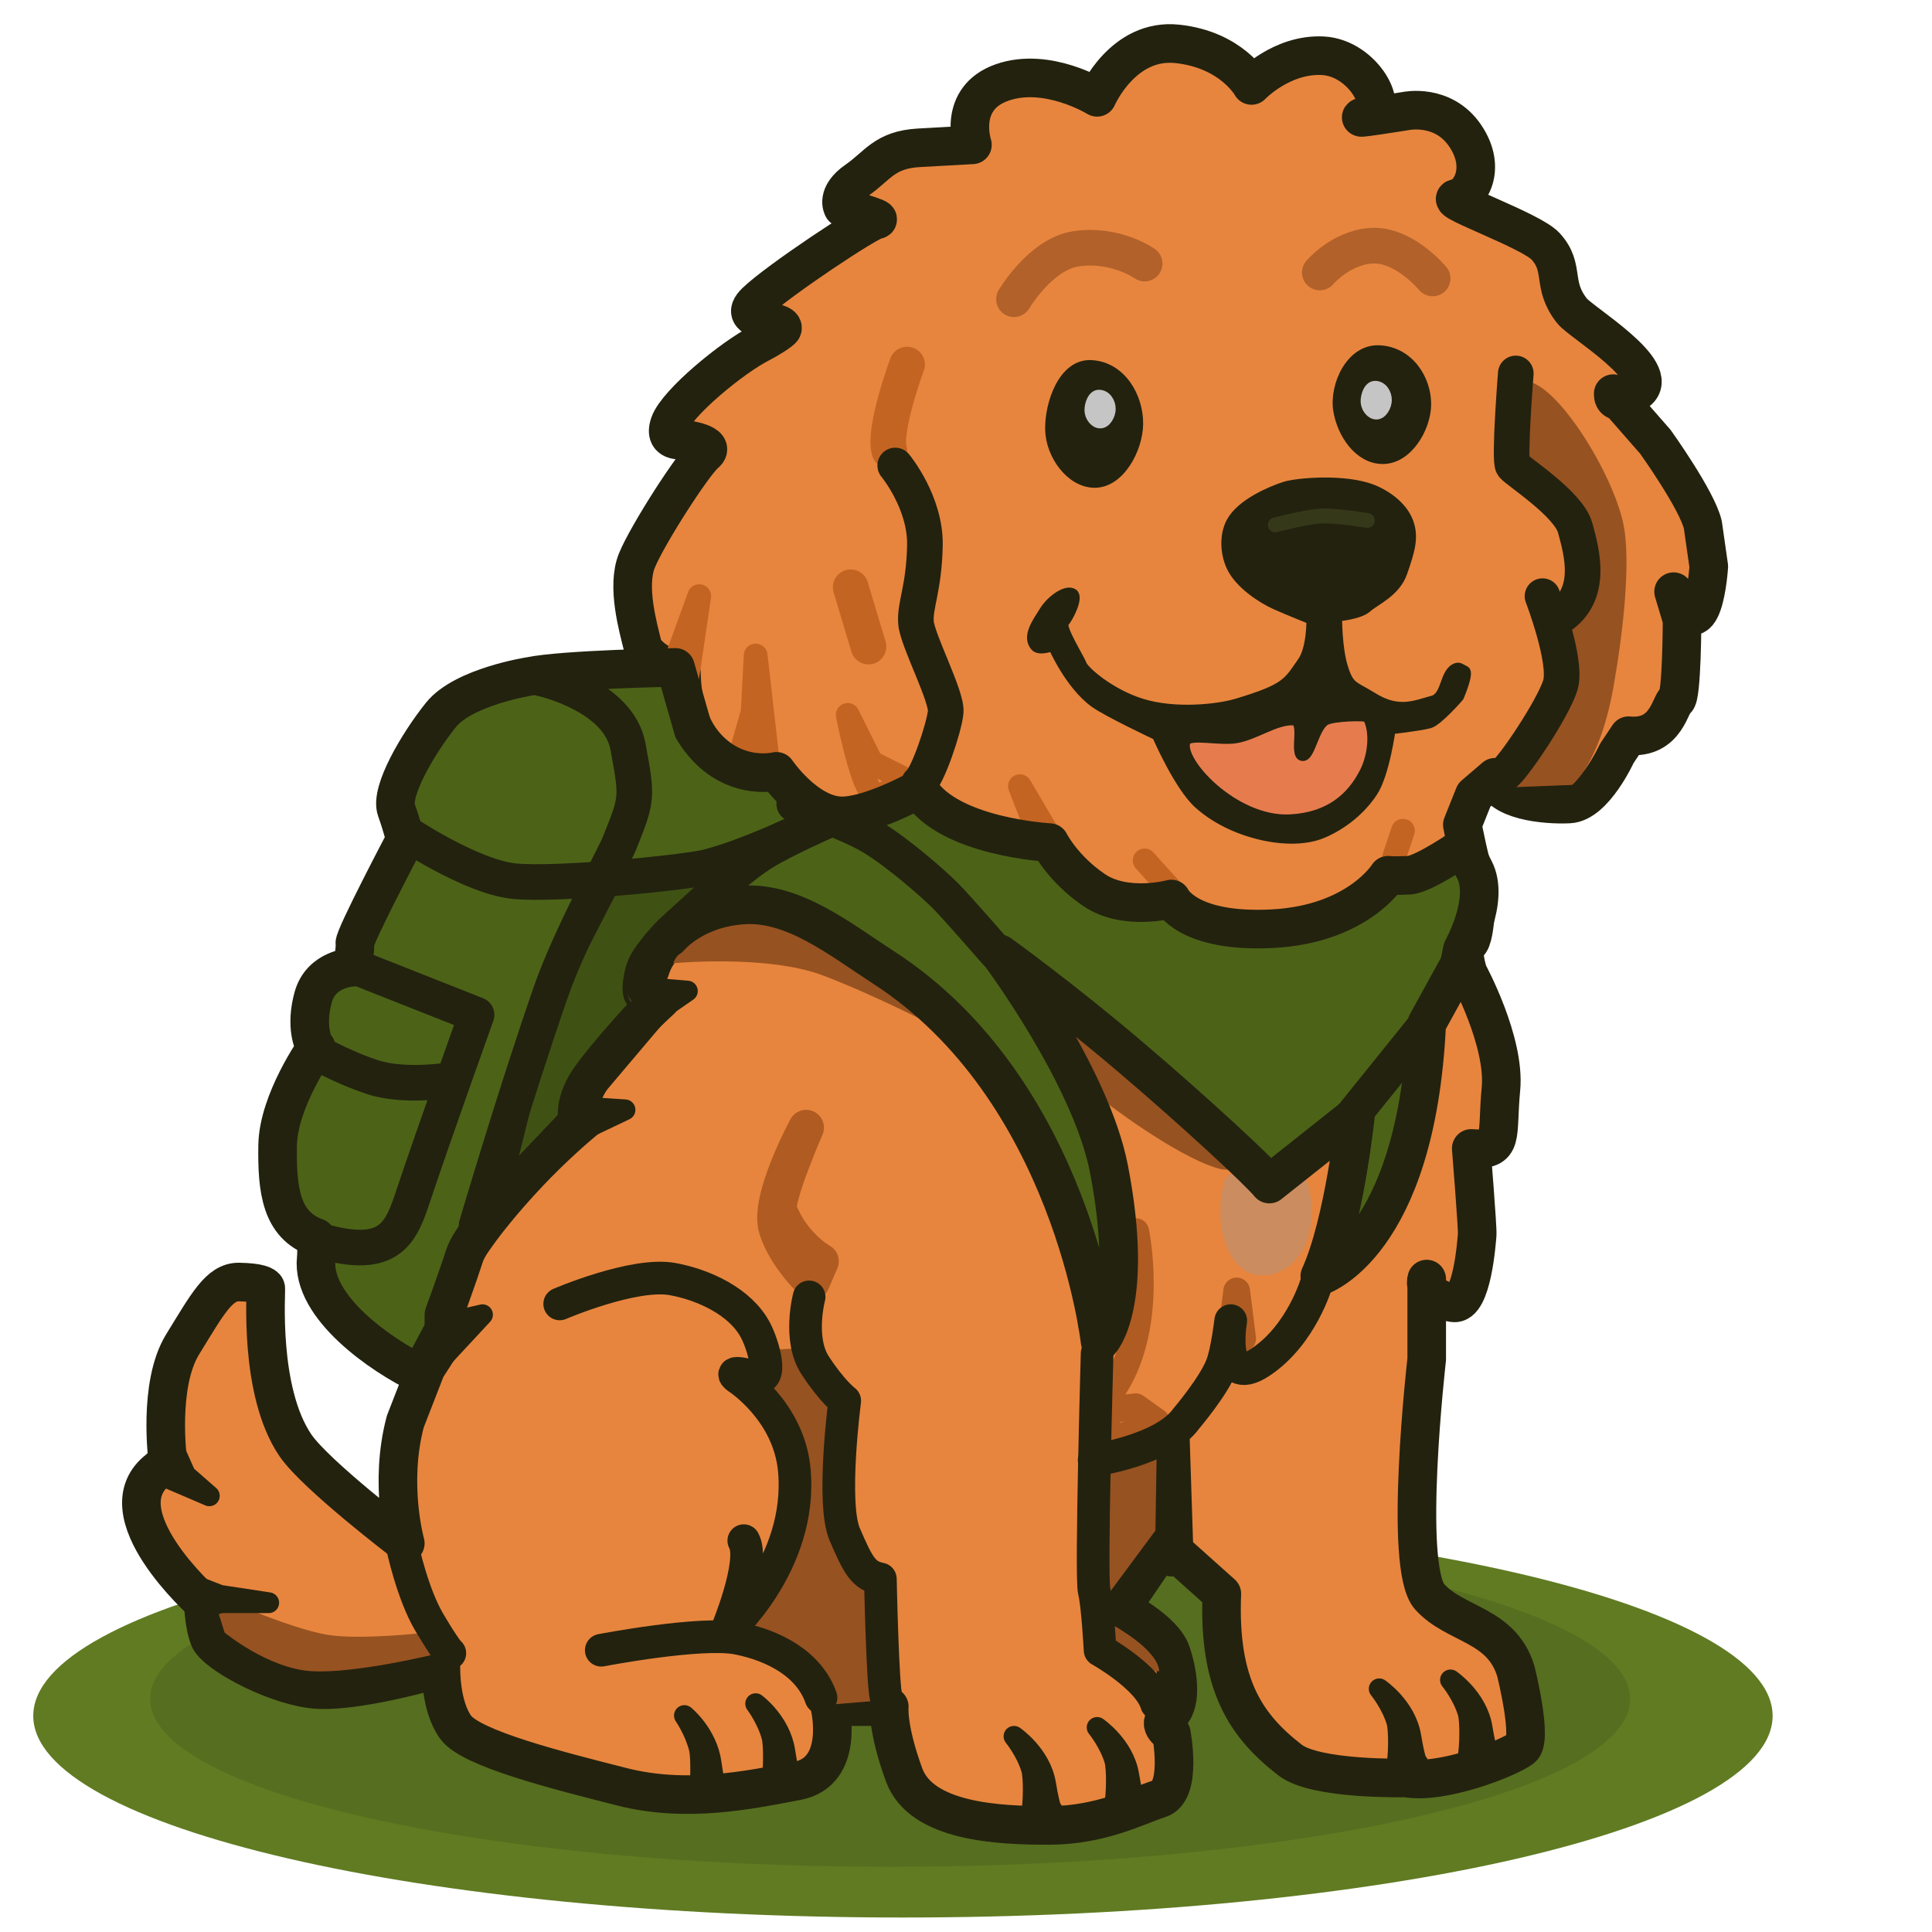 <svg xmlns="http://www.w3.org/2000/svg" width="800" height="800" viewBox="0 0 800 800"><g id="Grass" fill-rule="evenodd" stroke="none"><path id="Oval" fill="#607b22" d="M 734 710.5 C 734 664.384 572.772 627 373.887 627 C 175.002 627 13.774 664.384 13.774 710.5 C 13.774 756.616 175.002 794 373.887 794 C 572.772 794 734 756.616 734 710.5 Z"/><path id="Oval-copy" fill="#566e1f" d="M 675 703.5 C 675 665.116 537.82 634 368.599 634 C 199.379 634 62.199 665.116 62.199 703.5 C 62.199 741.884 199.379 773 368.599 773 C 537.82 773 675 741.884 675 703.5 Z"/></g><g id="Body"><path id="path1" fill="#e7853e" fill-rule="evenodd" stroke="#23220f" stroke-linecap="round" stroke-linejoin="round" stroke-width="15.983" d="M 454.297 40.297 C 454.297 40.297 464.914 15.758 487.493 18.166 C 510.073 20.575 518.231 35.379 518.231 35.379 C 518.231 35.379 530.709 22.228 547.739 23.084 C 564.769 23.94 576.172 45.818 566 48 C 555.828 50.182 582 46 582 46 C 582 46 597.54 42.586 606.755 56.281 C 615.969 69.976 608.408 81.391 603.066 82.1 C 597.724 82.81 634.02 95.446 640 102 C 648.262 111.055 642.226 117.842 651.016 128.821 C 654.802 133.549 688.738 153.727 678 162 C 667.262 170.273 668 163 668 163 L 676.836 173.083 L 685.442 182.919 C 685.442 182.919 702.777 207.085 705.114 217.345 L 707.573 234.558 C 707.573 234.558 705.259 272.538 693 245 L 696.508 256.689 C 696.508 256.689 696.445 288.9 694.049 289.885 C 691.652 290.87 690.269 306.154 674.377 304.639 L 669.459 312.016 C 669.459 312.016 660.205 332.406 649.787 332.917 C 639.369 333.428 620.342 331.373 619.049 321.852 L 610.443 329.229 L 605.525 341.524 C 605.525 341.524 609.07 359.901 610.443 361.196 C 611.816 362.49 611.587 388.895 607.984 390.704 C 604.381 392.513 607.984 402.999 607.984 402.999 C 607.984 402.999 623.401 431.297 621.508 450.949 C 619.616 470.601 623.12 476.688 609.214 475.539 C 609.214 475.539 611.886 508.615 611.672 511.194 C 611.459 513.773 609.6 540.656 601.837 539.473 C 594.073 538.29 589.48 533.86 590.771 529.637 L 590.771 562.833 C 590.771 562.833 580.895 648.853 592.001 661.193 C 602.656 673.033 621.697 672.462 627.656 691.93 C 627.656 691.93 634.807 720.346 630.115 723.897 C 624.282 728.311 596.631 738.991 582.165 736.192 C 582.165 736.192 544.962 737.126 534.214 728.815 C 516.076 714.789 504.391 697.862 505.936 659.963 L 482.575 639.062 L 464.133 666.111 C 464.133 666.111 481.764 674.748 485.034 684.553 C 488.305 694.359 489.343 706.501 483.805 710.373 C 478.267 714.245 485.034 717.75 485.034 717.75 C 485.034 717.75 489.631 741.749 480.116 744.799 C 470.602 747.848 456.009 755.78 434.625 755.864 C 413.241 755.948 381.479 754.355 374.38 734.963 C 367.281 715.571 368.232 706.684 368.232 706.684 L 343.642 706.684 C 343.642 706.684 350.164 733.606 330.118 737.422 C 310.072 741.238 284.28 746.666 257.578 739.881 C 230.875 733.095 195.223 724.105 188.726 715.291 C 182.228 706.477 182.578 690.701 182.578 690.701 C 182.578 690.701 145.637 701.78 128.48 699.307 C 111.324 696.834 89.016 684.274 86.678 678.406 C 84.339 672.537 84.219 663.652 84.219 663.652 C 84.219 663.652 42.082 626.195 65.776 608.325 L 69.465 604.636 C 69.465 604.636 65.289 573.46 75.612 556.686 C 85.935 539.912 90.813 530.725 98.973 530.866 C 107.132 531.008 109.706 532.279 110.038 533.325 C 110.37 534.371 106.994 575.97 122.333 598.489 C 130.732 610.818 167.824 639.062 167.824 639.062 C 167.824 639.062 160.936 614.458 167.824 588.653 L 176.431 566.522 L 187.496 549.309 L 183.808 548.079 C 183.808 548.079 187.239 526.009 194.873 514.883 C 215.121 485.373 242.824 463.244 242.824 463.244 L 236.676 464.474 C 236.676 464.474 237.049 447.569 273.561 414.064 L 267.414 410.376 C 267.414 410.376 265.961 393.027 288.315 380.868 C 288.315 380.868 330.741 344.19 355.937 343.983 C 355.937 343.983 338.608 338.216 331.347 332.917 C 326.893 329.667 319.052 321.852 319.052 321.852 C 319.052 321.852 282.992 321.375 282.168 278.82 C 282.168 278.82 267.678 273.937 266 267 C 264.322 260.063 259.34 242.828 263.725 232.099 C 268.11 221.37 287.048 191.95 292.003 187.837 C 296.959 183.724 284 182 284 182 C 284 182 274.248 184.187 277.25 175.542 C 280.251 166.897 303.285 147.891 315 142 C 317.46 140.763 323.771 137.012 324 136 C 324.863 132.194 303.863 133.811 313 125 C 321.985 116.334 359.589 91.297 363 91 C 366.411 90.703 349 86 349 86 C 349 86 345.872 80.835 354.708 74.723 C 363.544 68.611 366.203 62.007 380.527 61.199 C 394.851 60.391 402.658 59.969 402.658 59.969 C 402.658 59.969 396.243 40.712 414.953 34.15 C 433.663 27.587 454.297 40.297 454.297 40.297 Z"/><path id="Path" fill="#975221" fill-rule="evenodd" stroke="none" d="M 318 559 L 336 558 L 346 586 L 348 636 L 364 655 L 366 704 L 342 706 L 328 685 L 301 678 L 324 646 L 330 608 L 311 576 L 318 559 Z"/><path id="path2" fill="#975221" fill-rule="evenodd" stroke="none" d="M 457 610 L 480 603 L 479 633 L 459 660 L 457 610 Z"/><path id="path3" fill="#975221" fill-rule="evenodd" stroke="none" d="M 461 673 C 461 673 479.625 683.28 480 692 L 478 692 L 462 680 L 461 673 Z"/><path id="path4" fill="#975221" fill-rule="evenodd" stroke="none" d="M 177 676 C 177 676 149.5 679.151 136 677 C 119.238 674.329 88 660 88 660 L 93 676 C 93 676 111.015 690.907 129 692 C 146.985 693.093 180 685 180 685 L 177 676 Z"/><path id="path5" fill="#975221" fill-rule="evenodd" stroke="none" d="M 631 158 C 642.86 156.39 666.805 193.572 672 216 C 675.647 231.743 671.963 263.021 668 285 C 662.342 316.374 651 325 651 325 L 626 326 L 646 276 L 645 254 L 658 237 L 644 208 L 625 193 C 625 193 619.271 159.592 631 158 Z"/><path id="path6" fill="#975221" fill-rule="evenodd" stroke="none" d="M 277 399 C 277 399 317.213 394.908 341 404 C 364.787 413.092 391 427 391 427 L 346 387 L 305 372 L 275 387 L 277 399 Z"/><path id="path7" fill="#975221" fill-rule="evenodd" stroke="none" d="M 505 484 C 486.694 478.989 456 455 456 455 L 439 422 L 505 469 L 514 484 C 514 484 507.894 484.792 505 484 Z"/><path id="path8" fill="none" stroke="#23220f" stroke-linecap="round" stroke-linejoin="round" stroke-width="14.754" d="M 638.721 246.853 C 638.721 246.853 649.133 273.942 646.098 283.738 C 643.063 293.533 626.411 318.28 622.738 320.622"/><path id="path9" fill="none" stroke="#c46422" stroke-linecap="round" stroke-linejoin="round" stroke-width="14.754" d="M 375.609 150.952 C 375.609 150.952 365.672 177.679 368.232 186.607"/><path id="path10" fill="none" stroke="#c46422" stroke-linecap="round" stroke-linejoin="round" stroke-width="14.754" d="M 352.249 243.164 L 359.626 267.754"/><path id="path11" fill="none" stroke="#c46422" stroke-linecap="round" stroke-linejoin="round" stroke-width="9.836" d="M 312.905 271.443 L 317.823 314.475 L 306.757 312.016 L 311.675 294.803 L 312.905 271.443 Z"/><path id="path12" fill="none" stroke="#c46422" stroke-linecap="round" stroke-linejoin="round" stroke-width="9.836" d="M 289.544 246.853 L 284.626 280.049 L 279.709 273.902 L 289.544 246.853 Z"/><path id="path13" fill="none" stroke="#c46422" stroke-linecap="round" stroke-linejoin="round" stroke-width="9.836" d="M 351.019 296.033 C 351.019 296.033 356.252 322.868 360.855 327.999 C 365.458 333.131 373.15 321.852 373.15 321.852 L 360.855 315.704 L 351.019 296.033 Z"/><path id="path14" fill="none" stroke="#c46422" stroke-linecap="round" stroke-linejoin="round" stroke-width="9.836" d="M 422.33 325.54 L 430.937 347.671 L 434.625 346.442 L 422.33 325.54 Z"/><path id="path15" fill="none" stroke="#c46422" stroke-linecap="round" stroke-linejoin="round" stroke-width="9.836" d="M 473.969 356.278 L 485.034 368.573"/><path id="path16" fill="none" stroke="#c46422" stroke-linecap="round" stroke-linejoin="round" stroke-width="9.836" d="M 580.935 343.983 L 577.247 355.048"/><path id="path17" fill="none" stroke="#b05b21" stroke-linecap="round" stroke-linejoin="round" stroke-width="14.754" d="M 333.806 466.933 C 333.806 466.933 317.672 496.63 321.511 508.735 C 325.351 520.84 336.265 530.866 336.265 530.866 L 339.954 522.26 C 339.954 522.26 328.356 515.9 322.741 501.358 C 320.876 496.53 333.806 466.933 333.806 466.933 Z"/><path id="path18" fill="none" stroke="#b05b21" stroke-linecap="round" stroke-linejoin="round" stroke-width="11.065" d="M 470.28 509.965 C 470.28 509.965 478.251 547.564 461.674 573.899"/><path id="path19" fill="none" stroke="#b05b21" stroke-linecap="round" stroke-linejoin="round" stroke-width="11.065" d="M 451.838 548.079 L 454.297 557.915"/><path id="path20" fill="none" stroke="#b05b21" stroke-linecap="round" stroke-linejoin="round" stroke-width="11.065" d="M 459.215 583.735 L 470.28 582.505 L 478.887 588.653 L 456.756 598.489 L 459.215 583.735 Z"/><path id="path21" fill="none" stroke="#b05b21" stroke-linecap="round" stroke-linejoin="round" stroke-width="11.065" d="M 512.083 534.555 L 509.624 554.227 L 514.542 554.227 L 512.083 534.555 Z"/><path id="path22" fill="none" stroke="#23220f" stroke-linecap="round" stroke-linejoin="round" stroke-width="8.606" d="M 86.678 619.39 L 69.465 612.013 L 71.924 599.718 L 76.842 610.784 L 86.678 619.39 Z"/><path id="path23" fill="none" stroke="#23220f" stroke-linecap="round" stroke-linejoin="round" stroke-width="13.524" d="M 166.595 640.292 C 166.595 640.292 170.693 659.906 177.836 671.907 C 184.979 683.908 186.267 684.553 186.267 684.553"/><path id="Path-copy" fill="none" stroke="#23220f" stroke-linecap="round" stroke-linejoin="round" stroke-width="8.606" d="M 111.268 663.652 L 91.596 663.652 L 81.76 666.111 L 76.842 655.045 L 91.069 660.578 L 111.268 663.652 Z"/><path id="path24" fill="none" stroke="#23220f" stroke-linecap="round" stroke-linejoin="round" stroke-width="8.606" d="M 289.544 742.34 C 290.228 738.526 290.455 727.511 289.544 723.897 C 287.696 716.56 283.397 710.373 283.397 710.373 C 283.397 710.373 292.743 717.894 294.462 730.045 C 296.182 742.195 296.921 741.11 296.921 741.11 L 289.544 742.34 Z"/><path id="Path-copy-2" fill="none" stroke="#23220f" stroke-linecap="round" stroke-linejoin="round" stroke-width="8.606" d="M 319.611 737.422 C 320.357 733.608 320.605 722.593 319.611 718.979 C 317.595 711.642 312.905 705.455 312.905 705.455 C 312.905 705.455 323.1 712.976 324.976 725.127 C 326.852 737.277 327.659 736.192 327.659 736.192 L 319.611 737.422 Z"/><path id="path25" fill="#cb8c5f" fill-rule="evenodd" stroke="none" d="M 541 489 C 545.126 499.052 544.258 518.977 531 526 C 525.036 529.159 518.272 528.738 514 525 C 504.799 516.951 503.764 500.534 507 489 C 508.643 483.143 524 484 524 484 C 524 484 539.399 485.099 541 489 Z"/><path id="Path-copy-3" fill="none" stroke="#23220f" stroke-linecap="round" stroke-linejoin="round" stroke-width="8.606" d="M 427.136 750.946 C 427.945 747.133 428.212 736.118 427.136 732.504 C 424.952 725.167 419.871 718.979 419.871 718.979 C 419.871 718.979 430.916 726.501 432.948 738.651 C 434.981 750.802 435.855 749.717 435.855 749.717 L 427.136 750.946 Z"/><path id="Path-copy-4" fill="none" stroke="#23220f" stroke-linecap="round" stroke-linejoin="round" stroke-width="8.606" d="M 461.562 747.258 C 462.37 743.444 462.638 732.429 461.562 728.815 C 459.378 721.478 454.297 715.291 454.297 715.291 C 454.297 715.291 465.342 722.812 467.374 734.963 C 469.407 747.113 470.28 746.028 470.28 746.028 L 461.562 747.258 Z"/><path id="Path-copy-5" fill="none" stroke="#23220f" stroke-linecap="round" stroke-linejoin="round" stroke-width="8.606" d="M 578.364 731.274 C 579.173 727.461 579.44 716.446 578.364 712.832 C 576.18 705.495 571.099 699.307 571.099 699.307 C 571.099 699.307 582.144 706.829 584.177 718.979 C 586.209 731.13 587.083 730.045 587.083 730.045 L 578.364 731.274 Z"/><path id="Path-copy-6" fill="none" stroke="#23220f" stroke-linecap="round" stroke-linejoin="round" stroke-width="8.606" d="M 607.872 727.586 C 608.68 723.772 608.948 712.757 607.872 709.143 C 605.688 701.806 600.607 695.619 600.607 695.619 C 600.607 695.619 611.652 703.14 613.684 715.291 C 615.717 727.441 616.591 726.356 616.591 726.356 L 607.872 727.586 Z"/><path id="path26" fill="none" stroke="#23220f" stroke-linecap="round" stroke-linejoin="round" stroke-width="13.524" d="M 231.758 539.925 C 231.758 539.925 262.427 526.726 278.479 529.637 C 291.333 531.968 306.688 538.974 312.905 550.953 C 316.109 557.128 320.615 572.338 312.905 570.21 C 299.547 566.524 305.528 570.56 305.528 570.56 C 305.528 570.56 326.576 584.051 328.888 608.548 C 332.601 647.873 300.61 675.947 300.61 675.947 C 300.61 675.947 312.915 646.7 307.987 637.959"/><path id="path27" fill="none" stroke="#23220f" stroke-linecap="round" stroke-linejoin="round" stroke-width="13.524" d="M 335.036 537.014 C 335.036 537.014 330.409 554.39 337.495 565.292 C 344.581 576.194 349.79 580.046 349.79 580.046 C 349.79 580.046 344.218 622.452 349.79 635.374 C 355.362 648.295 357.539 652.42 364.544 653.816 C 364.544 653.816 365.479 699.265 367.003 702.996"/><path id="path28" fill="none" stroke="#23220f" stroke-linecap="round" stroke-linejoin="round" stroke-width="13.524" d="M 454.297 560.374 C 454.297 560.374 451.641 653.276 453.068 658.734 C 454.494 664.192 455.526 683.324 455.526 683.324 C 455.526 683.324 475.588 694.503 478.887 705.455"/><path id="path29" fill="none" stroke="#23220f" stroke-linecap="round" stroke-linejoin="round" stroke-width="13.524" d="M 453.068 604.636 C 453.068 604.636 481.831 600.52 491.182 587.423 C 491.182 587.423 502.61 574.026 505.936 565.292 C 508.128 559.534 509.624 546.85 509.624 546.85 C 509.624 546.85 504.727 575.449 521.919 564.063 C 539.112 552.677 545.28 530.866 545.28 530.866"/><path id="path30" fill="none" stroke="#23220f" stroke-linecap="round" stroke-linejoin="round" stroke-width="13.524" d="M 485.831 594.8 L 487.493 646 L 485 646 L 485.831 594.8 Z"/><path id="path31" fill="none" stroke="#23220f" stroke-linecap="round" stroke-linejoin="round" stroke-width="13.524" d="M 248.971 683.324 C 248.971 683.324 290.313 675.372 305.528 678.406 C 320.742 681.439 335.113 689.17 339.954 702.996"/><path id="path32" fill="none" stroke="#23220f" stroke-linecap="round" stroke-linejoin="round" stroke-width="8.606" d="M 183.808 548.079 L 199.791 544.391 L 183.808 561.604 L 183.808 548.079 Z"/><path id="path33" fill="none" stroke="#23220f" stroke-linecap="round" stroke-linejoin="round" stroke-width="8.606" d="M 240.365 458.326 L 258.807 459.556 L 232.988 471.85 L 240.365 458.326 Z"/><path id="path34" fill="none" stroke="#23220f" stroke-linecap="round" stroke-linejoin="round" stroke-width="8.606" d="M 269.873 409.146 L 284.626 410.376 L 268.643 421.441 L 269.873 409.146 Z"/><path id="path35" fill="none" stroke="#23220f" stroke-linecap="round" stroke-linejoin="round" stroke-width="14.754" d="M 370.691 192.755 C 370.691 192.755 383.373 207.968 382.986 225.951 C 382.599 243.934 378.692 250.645 379.298 257.918 C 379.904 265.191 392.195 288.358 391.593 294.803 C 390.99 301.248 384.076 321.848 380.527 324.311"/><path id="path36" fill="none" stroke="#23220f" stroke-linecap="round" stroke-linejoin="round" stroke-width="14.754" d="M 627.656 154.64 C 627.656 154.64 624.81 190.52 626.426 192.755 C 628.043 194.99 649.515 208.561 652.246 218.574 C 654.977 228.587 660.501 247.598 643.639 256.689"/></g><g id="Bag"><path id="Backpack" fill="#4c6317" fill-rule="evenodd" stroke="#23220f" stroke-linecap="round" stroke-linejoin="round" stroke-width="15.983" d="M 279.708 276.361 C 279.708 276.361 233.603 277.147 219.463 280.049 C 219.463 280.049 191.997 284.283 182.578 296.033 C 173.159 307.782 161.416 327.756 164.136 335.376 C 166.855 342.997 167.824 347.671 167.824 347.671 C 167.824 347.671 146.579 387.964 146.923 390.704 C 147.267 393.443 145.693 400.54 145.693 400.54 C 145.693 400.54 133.011 401.037 129.71 412.835 C 126.408 424.632 129.527 432.624 130.939 433.736 C 130.939 433.736 115.251 455.782 114.956 474.309 C 114.661 492.837 116.425 507.268 130.939 512.424 C 130.939 512.424 131.245 518.178 130.939 521.03 C 128.773 541.273 158.107 561.337 173.972 568.981 L 183.808 550.538 L 183.808 544.391 C 183.808 544.391 189.677 528.332 192.414 519.801 C 196.678 506.51 239.135 464.474 239.135 464.474 C 239.135 464.474 239.416 453.605 245.283 446.031 L 272.332 414.064 C 272.332 414.064 264.951 409.139 267.414 405.458 C 269.876 401.776 270.897 392.05 277.25 388.245 C 277.25 388.245 287.132 375.983 307.987 374.72 C 328.842 373.457 348.053 389.09 365.773 400.54 C 443.879 451.005 455.526 555.456 455.526 555.456 C 455.526 555.456 470.047 540.453 459.215 484.145 C 451.776 445.475 414 395 414 395 C 414 395 438.98 412.911 467.821 437.425 C 495.532 460.977 521.874 485.543 525.608 490.293 L 561.263 462.015 C 561.263 462.015 556.605 506.324 546.509 528.407 C 546.509 528.407 586.451 515.883 590.771 423.9 L 604.296 399.31 L 605.525 393.163 C 605.525 393.163 617.132 372.565 610.443 359.966 C 603.754 347.367 606.755 350.13 606.755 350.13 C 606.755 350.13 589.639 362.124 583.394 362.425 C 577.149 362.727 574.788 362.425 574.788 362.425 C 574.788 362.425 562.259 382.734 526.837 384.556 C 491.416 386.378 485.034 372.261 485.034 372.261 C 485.034 372.261 466.106 377.422 453.068 368.573 C 440.029 359.724 434.625 348.901 434.625 348.901 C 434.625 348.901 392.394 346.688 380.527 326.77 C 380.527 326.77 360.587 337.905 348.56 337.835 C 333.991 337.752 321.511 319.393 321.511 319.393 C 321.511 319.393 300.835 324.722 287.085 302.18 Z"/><path id="path37" fill="none" stroke="#23220f" stroke-linecap="round" stroke-linejoin="round" stroke-width="14.754" d="M 276 388 C 276 388 300.954 362.307 316 353 C 324.792 347.561 342 340 342 340"/><path id="path38" fill="#3f5213" fill-rule="evenodd" stroke="#23220f" stroke-linecap="round" stroke-linejoin="round" stroke-width="2" d="M 296 361 L 254 370 L 236 405 L 220 454 L 213 482 L 232 462 C 232 462 230.999 453.079 239 442 C 247.001 430.921 261 416 261 416 C 261 416 257.955 413.632 259 406 C 260.045 398.368 262.131 395.064 266 390 C 269.869 384.936 274 381 274 381 L 292.359 364.31 L 296 361 Z"/><path id="path39" fill="none" stroke="#23220f" stroke-linecap="round" stroke-linejoin="round" stroke-width="14.754" d="M 144.464 399.31 L 197.332 420.212 C 197.332 420.212 179.777 469.274 171.513 493.981 C 166.266 509.668 162.492 522.613 132.169 513.653"/><path id="path40" fill="none" stroke="#23220f" stroke-linecap="round" stroke-linejoin="round" stroke-width="14.754" d="M 186.267 447.261 C 186.267 447.261 167.549 450.375 154.3 446.031 C 141.051 441.688 129.71 434.966 129.71 434.966"/><clipPath id="clipPath1"><path d="M -116 887 L 884 887 L 884 -113 L -116 -113 Z" clip-rule="evenodd"/></clipPath><path id="path41" fill="none" stroke="#23220f" stroke-linecap="round" stroke-linejoin="round" stroke-width="14.754" d="M 328.888 332.917 C 328.888 332.917 350.917 340.518 360.855 346.442 C 372.126 353.16 387.056 366.465 391.593 371.032 C 396.129 375.598 412.494 394.392 412.494 394.392" clip-path="url(#clipPath1)"/><path id="path42" fill="none" stroke="#23220f" stroke-linecap="round" stroke-linejoin="round" stroke-width="14.754" d="M 555.116 468.162 L 590.771 423.9"/><path id="path43" fill="none" stroke="#23220f" stroke-linecap="round" stroke-linejoin="round" stroke-width="14.754" d="M 224.381 281 C 224.381 281 256.173 287.966 260.037 309.16 C 263.9 330.355 264.119 330.345 256.348 349.564 C 254.239 354.781 236.006 387.95 228.07 410.782 C 213.331 453.184 197.332 507.506 197.332 507.506"/><path id="path44" fill="none" stroke="#23220f" stroke-linecap="round" stroke-linejoin="round" stroke-width="14.754" d="M 166.595 343.983 C 166.595 343.983 194.87 363.127 213.043 364.884 C 231.217 366.641 284.278 361.233 293 359 C 314.227 353.566 344 338 344 338"/></g><g id="Face" stroke-linecap="round" stroke-linejoin="round"><path id="Mouth-and-Nose" fill="#23220f" fill-rule="evenodd" stroke="#23220f" stroke-width="3.688" d="M 444.461 245.623 C 441.622 243.678 435.24 248.053 432.166 253 C 429.28 257.645 424.856 263.516 428.478 267.754 C 430.36 269.957 435.855 267.754 435.855 267.754 C 435.855 267.754 442.709 283.589 453.068 291.115 C 458.424 295.006 478.887 304.639 478.887 304.639 C 478.887 304.639 487.914 325.517 496.1 332.917 C 503.851 339.925 514.131 344.399 524.378 346.442 C 532.025 347.966 540.902 348.101 547.739 345.212 C 556.053 341.699 563.693 335.549 568.64 327.999 C 573.546 320.513 576.017 302.18 576.017 302.18 C 576.017 302.18 588.317 300.797 592.001 299.721 C 595.685 298.645 604.296 288.656 604.296 288.656 C 604.296 288.656 608.707 278.542 606.755 277.59 C 604.802 276.638 604.3 275.965 603.066 276.361 C 597.758 278.062 598.936 288.342 593.23 289.885 C 585.831 291.887 579.142 295.145 568.64 288.656 C 560.411 283.57 558.915 284.569 556.345 276.361 C 553.776 268.152 553.886 255.459 553.886 255.459 C 553.886 255.459 562.992 254.68 566.181 251.771 C 569.37 248.862 578.059 245.41 580.935 237.017 C 583.812 228.623 585.838 222.691 583.394 216.115 C 581.07 209.862 574.817 205.113 568.64 202.591 C 557.251 197.941 537.069 199.611 531.755 201.361 C 526.441 203.112 513.808 208.298 509.624 216.115 C 506.724 221.535 507.071 228.966 509.624 234.558 C 513.003 241.958 522.521 248.051 528.067 250.541 C 533.613 253.031 542.821 256.689 542.821 256.689 C 542.821 256.689 542.961 268.438 539.132 273.902 C 533.122 282.478 532.804 284.892 512.083 291.115 C 504.348 293.437 486.581 295.433 472.739 291.115 C 459.563 287.004 449.022 277.624 448.15 275.131 C 447.277 272.638 439.094 259.751 440.773 257.918 C 442.451 256.085 447.04 247.39 444.461 245.623 Z"/><path id="path45" fill="none" stroke="#36381a" stroke-width="6.147" d="M 528.067 217.345 C 528.067 217.345 540.676 213.988 547.124 213.685 C 553.518 213.385 566.181 215.515 566.181 215.515"/><path id="Left-Eye" fill="#23220f" fill-rule="evenodd" stroke="#23220f" stroke-width="3.688" d="M 451.838 150.952 C 464.369 151.575 471.63 164.207 471.51 175.542 C 471.399 185.99 463.823 200.327 453.068 200.132 C 443.148 199.952 434.911 188.494 434.625 178.001 C 434.337 167.428 439.958 150.361 451.838 150.952 Z"/><path id="Mouth" fill="#e67c4e" fill-rule="evenodd" stroke="#23220f" stroke-width="3.688" d="M 491.182 307.098 C 492.589 303.941 505.22 307.134 512.083 305.868 C 520.114 304.388 528.07 298.283 535.444 298.492 C 540.377 298.631 535.49 312.348 539.132 313.245 C 542.775 314.143 544.122 301.327 548.968 298.492 C 551.983 296.727 565.749 296.44 566.181 297.262 C 569.343 303.281 568.141 312.978 564.952 319.393 C 559.536 330.285 550.218 338.227 534.214 339.065 C 511.095 340.275 487.745 314.808 491.182 307.098 Z"/><path id="Left-Brow" fill="none" stroke="#b2612a" stroke-width="14.754" d="M 419.871 123.903 C 419.871 123.903 430.866 105.151 445.691 103.002 C 462.049 100.63 473.969 109.149 473.969 109.149"/><path id="Right-Brow" fill="none" stroke="#b2612a" stroke-width="14.754" d="M 546.509 112.838 C 546.509 112.838 554.944 102.806 567.411 101.772 C 581.167 100.632 593.23 115.297 593.23 115.297"/><path id="Right-Eye" fill="#23220f" fill-rule="evenodd" stroke="#23220f" stroke-width="3.688" d="M 571.104 144.818 C 583.631 145.395 590.89 157.075 590.77 167.556 C 590.659 177.217 583.086 190.474 572.333 190.294 C 562.417 190.128 555.376 179.423 553.897 169.83 C 552.294 159.435 559.228 144.272 571.104 144.818 Z"/><path id="Left-Inner-Eye" fill="#c5c5c5" fill-rule="evenodd" stroke="#c5c5c5" stroke-width="3.688" d="M 455.216 163.238 C 458.351 163.394 460.167 166.554 460.137 169.39 C 460.109 172.003 458.214 175.59 455.523 175.541 C 453.042 175.496 450.981 172.63 450.909 170.005 C 450.837 167.36 452.243 163.09 455.216 163.238 Z"/><path id="Right-Inner-Eye" fill="#c5c5c5" fill-rule="evenodd" stroke="#c5c5c5" stroke-width="3.688" d="M 569.559 159.549 C 572.694 159.705 574.51 162.865 574.48 165.701 C 574.452 168.315 572.557 171.902 569.866 171.853 C 567.385 171.808 565.324 168.941 565.252 166.316 C 565.18 163.671 566.587 159.401 569.559 159.549 Z"/></g></svg>